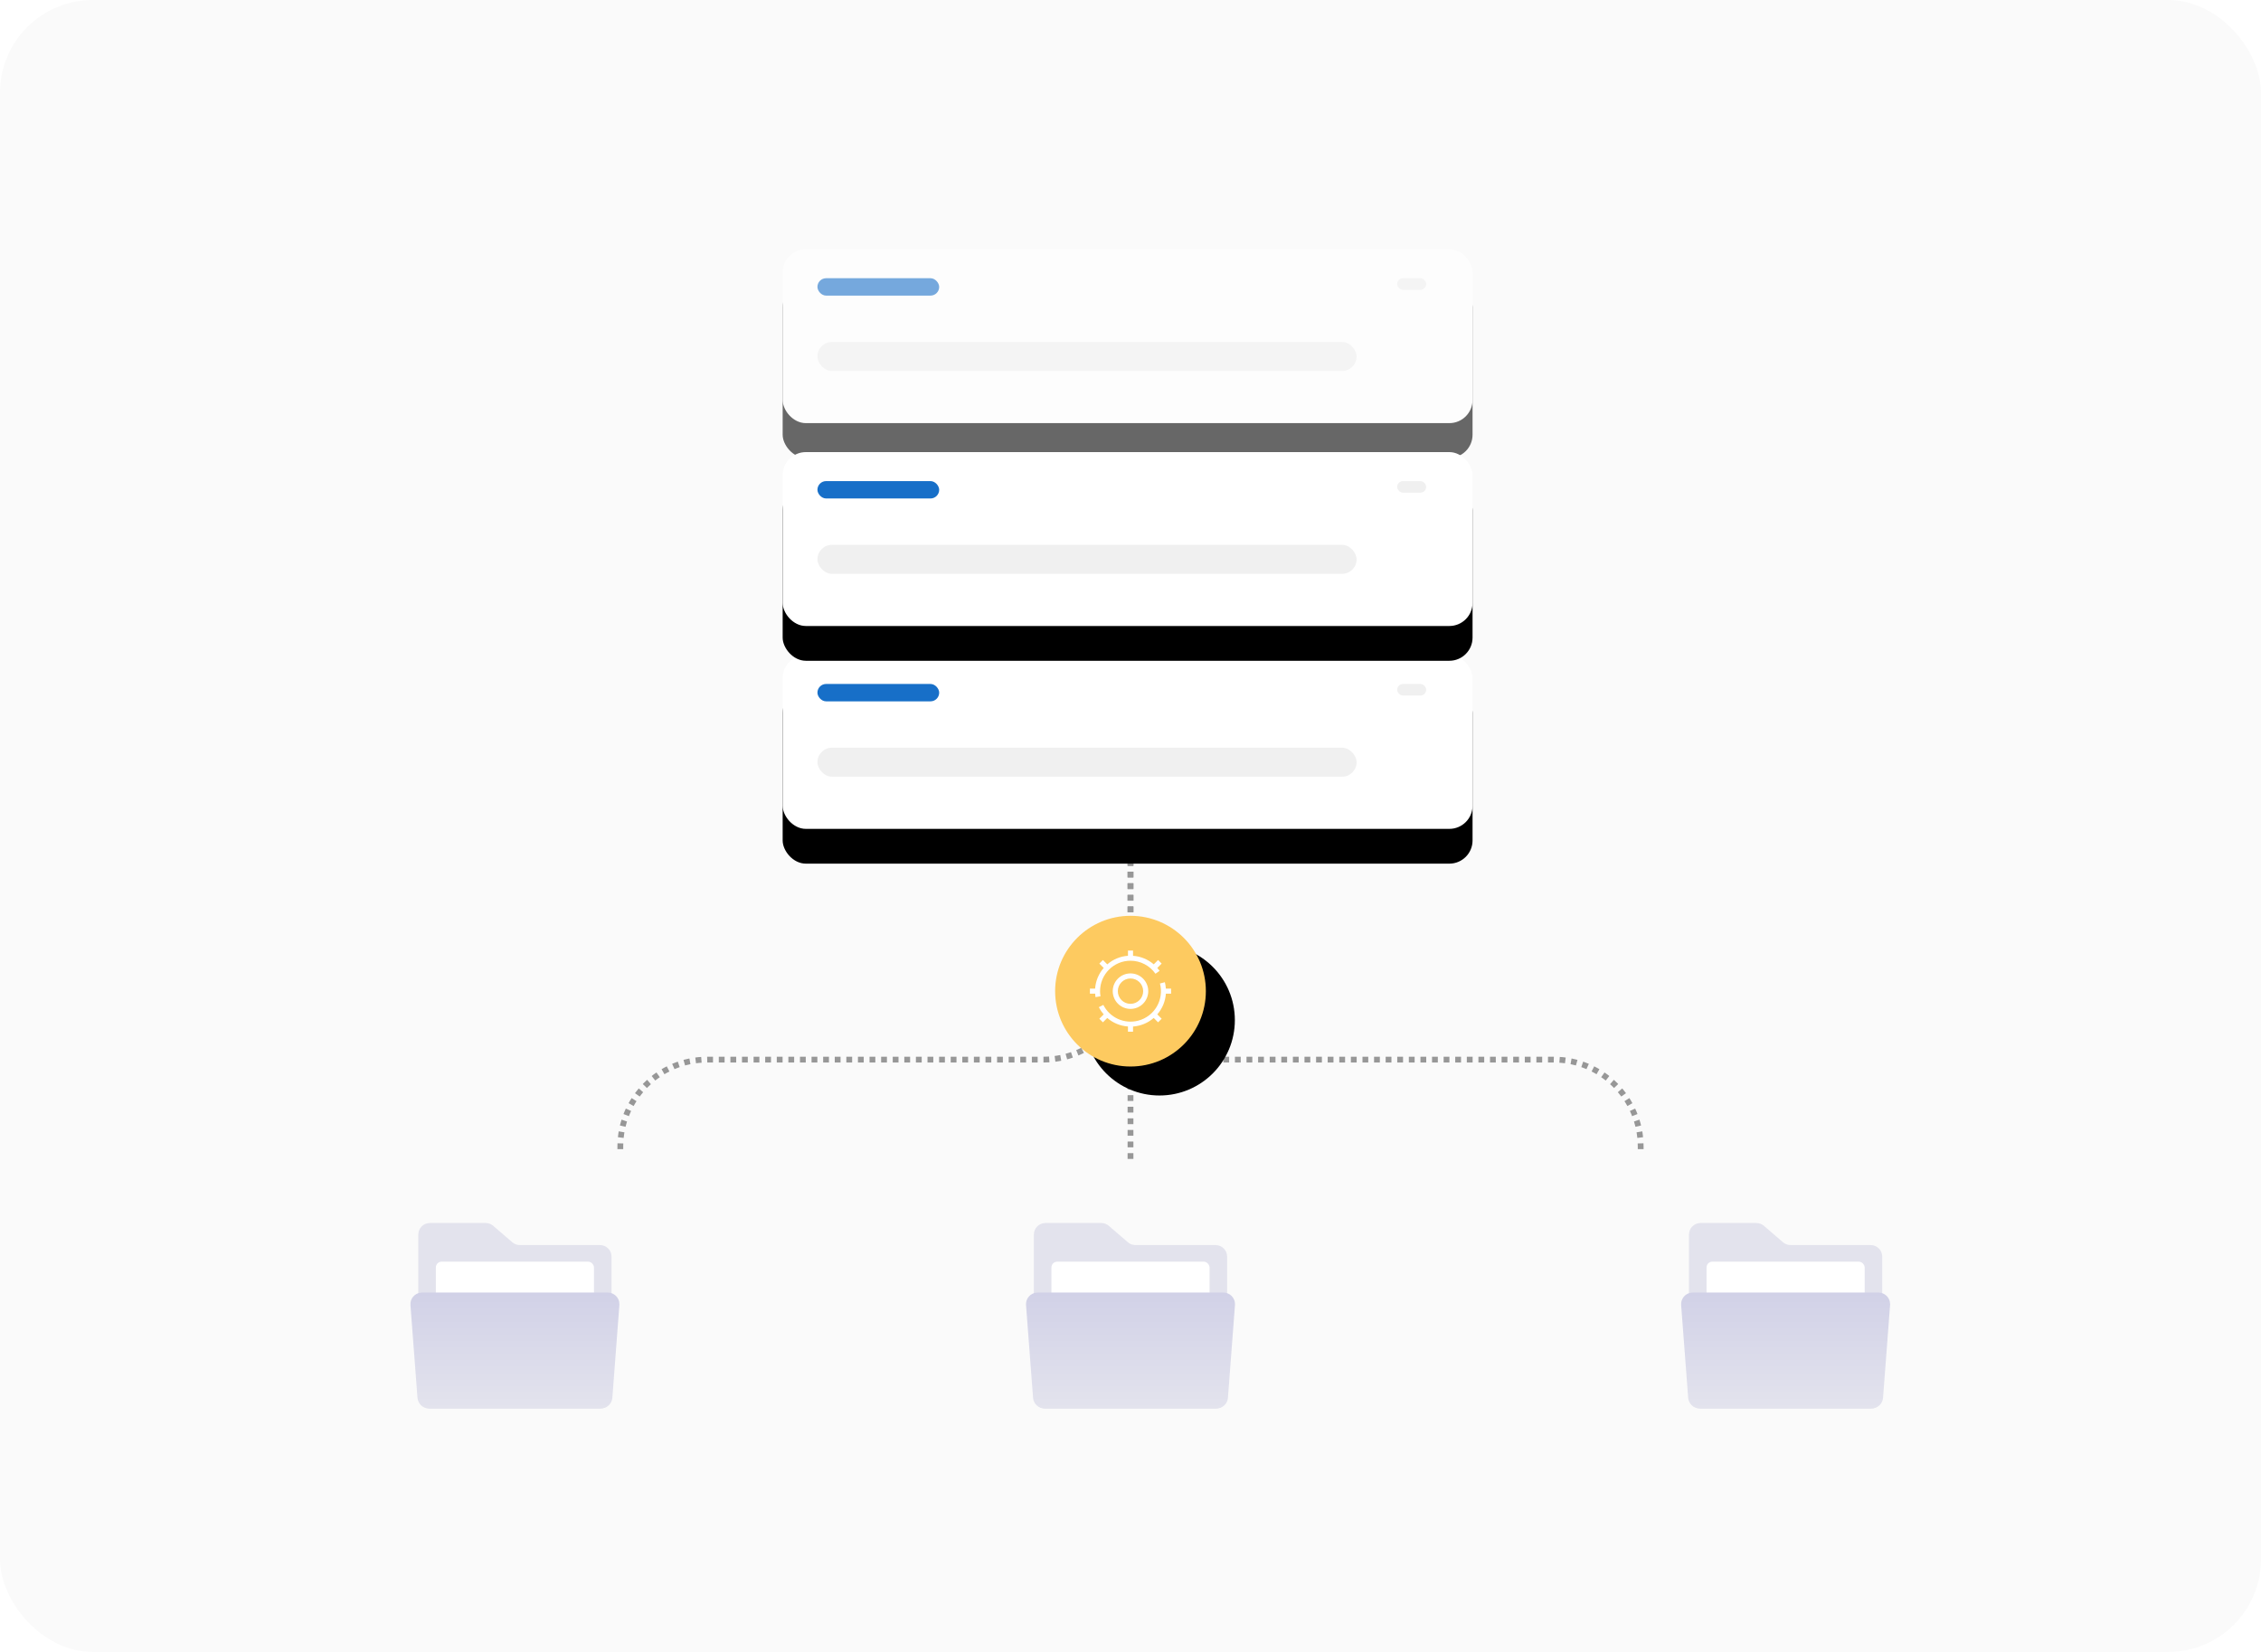 <?xml version="1.0" encoding="UTF-8"?>
<svg width="390px" height="285px" viewBox="0 0 390 285" version="1.1" xmlns="http://www.w3.org/2000/svg" xmlns:xlink="http://www.w3.org/1999/xlink">
    <title>Image 5</title>
    <defs>
        <circle id="path-1" cx="13" cy="13" r="13"></circle>
        <filter x="-30.8%" y="-30.8%" width="200.0%" height="200.0%" filterUnits="objectBoundingBox" id="filter-2">
            <feOffset dx="5" dy="5" in="SourceAlpha" result="shadowOffsetOuter1"></feOffset>
            <feGaussianBlur stdDeviation="3.5" in="shadowOffsetOuter1" result="shadowBlurOuter1"></feGaussianBlur>
            <feColorMatrix values="0 0 0 0 0   0 0 0 0 0   0 0 0 0 0  0 0 0 0.072 0" type="matrix" in="shadowBlurOuter1"></feColorMatrix>
        </filter>
        <linearGradient x1="50%" y1="0%" x2="50%" y2="100%" id="linearGradient-3">
            <stop stop-color="#D1D1E7" offset="0%"></stop>
            <stop stop-color="#E3E3ED" offset="100%"></stop>
        </linearGradient>
        <rect id="path-4" x="0" y="0" width="119" height="30" rx="4"></rect>
        <filter x="-11.3%" y="-25.0%" width="122.7%" height="190.0%" filterUnits="objectBoundingBox" id="filter-5">
            <feOffset dx="0" dy="6" in="SourceAlpha" result="shadowOffsetOuter1"></feOffset>
            <feGaussianBlur stdDeviation="3.5" in="shadowOffsetOuter1" result="shadowBlurOuter1"></feGaussianBlur>
            <feColorMatrix values="0 0 0 0 0   0 0 0 0 0   0 0 0 0 0  0 0 0 0.09 0" type="matrix" in="shadowBlurOuter1"></feColorMatrix>
        </filter>
        <rect id="path-6" x="0" y="0" width="119" height="30" rx="4"></rect>
        <filter x="-11.3%" y="-25.0%" width="122.7%" height="190.0%" filterUnits="objectBoundingBox" id="filter-7">
            <feOffset dx="0" dy="6" in="SourceAlpha" result="shadowOffsetOuter1"></feOffset>
            <feGaussianBlur stdDeviation="3.5" in="shadowOffsetOuter1" result="shadowBlurOuter1"></feGaussianBlur>
            <feColorMatrix values="0 0 0 0 0   0 0 0 0 0   0 0 0 0 0  0 0 0 0.09 0" type="matrix" in="shadowBlurOuter1"></feColorMatrix>
        </filter>
        <rect id="path-8" x="0" y="0" width="119" height="30" rx="4"></rect>
        <filter x="-11.3%" y="-25.0%" width="122.7%" height="190.0%" filterUnits="objectBoundingBox" id="filter-9">
            <feOffset dx="0" dy="6" in="SourceAlpha" result="shadowOffsetOuter1"></feOffset>
            <feGaussianBlur stdDeviation="3.5" in="shadowOffsetOuter1" result="shadowBlurOuter1"></feGaussianBlur>
            <feColorMatrix values="0 0 0 0 0   0 0 0 0 0   0 0 0 0 0  0 0 0 0.09 0" type="matrix" in="shadowBlurOuter1"></feColorMatrix>
        </filter>
    </defs>
    <g id="Update-may-2023" stroke="none" stroke-width="1" fill="none" fill-rule="evenodd">
        <g id="Use-Case-09" transform="translate(-642, -2024)">
            <g id="Image-5" transform="translate(642, 2024)">
                <g id="i-3-copy-4" fill="#FAFAFA">
                    <rect id="Rectangle-Copy-2" x="0" y="0" width="390" height="285" rx="16"></rect>
                </g>
                <g id="Group-15-Copy-8" transform="translate(107, 135.33)">
                    <path d="M0,62.928 L0,62.479 C2.66442485e-15,54.195 6.716,47.479 15,47.479 L73,47.479 C81.284,47.479 88,40.764 88,32.479 L88,-2.84217094e-14 L88,-2.84217094e-14" id="Path-4" stroke="#979797" stroke-dasharray="1"></path>
                    <path d="M88,62.928 L88,62.479 C88,54.195 94.716,47.479 103,47.479 L161,47.479 C169.284,47.479 176,40.764 176,32.479 L176,3.731 L176,3.731" id="Path-4-Copy" stroke="#979797" stroke-dasharray="1" transform="translate(132, 33.329) scale(-1, 1) translate(-132, -33.329) "></path>
                    <line x1="88" y1="64.613" x2="88" y2="37.03" id="Path-4-Copy-2" stroke="#979797" stroke-dasharray="1" transform="translate(88, 50.822) scale(-1, 1) translate(-88, -50.822) "></line>
                    <g id="Group-42" transform="translate(75, 22.67)">
                        <g id="Oval-Copy">
                            <use fill="black" fill-opacity="1" filter="url(#filter-2)" xlink:href="#path-1"></use>
                            <use fill="#FDCA60" fill-rule="evenodd" xlink:href="#path-1"></use>
                        </g>
                        <g id="noun_setting_3963129" transform="translate(6, 6)" fill="#FFFFFF" fill-rule="nonzero">
                            <g id="Group">
                                <path d="M0.962,8.03 L1.825,7.883 L1.825,7.883 C1.775,7.591 1.75,7.296 1.75,7 L1.75,6.999 C1.75,4.1 4.101,1.749 7,1.749 C8.716,1.749 10.323,2.588 11.305,3.995 L12.023,3.494 L12.023,3.494 C11.899,3.32 11.767,3.153 11.626,2.993 L12.376,2.243 L11.758,1.625 L11.01,2.373 L11.01,2.373 C10.009,1.51 8.756,0.994 7.438,0.901 L7.438,0 L6.563,0 L6.563,0.897 L6.563,0.897 C5.244,0.99 3.992,1.509 2.995,2.377 L2.243,1.624 L1.624,2.243 L2.377,2.995 L2.377,2.995 C1.509,3.992 0.99,5.244 0.897,6.563 L0,6.563 L0,7.438 L0.912,7.438 C0.926,7.636 0.928,7.837 0.963,8.03 L0.962,8.03 Z" id="Path"></path>
                                <path d="M12.929,5.457 L12.082,5.677 L12.082,5.677 C12.818,8.482 11.14,11.352 8.336,12.087 C5.94,12.716 3.43,11.584 2.315,9.371 L1.534,9.767 L1.534,9.767 C1.764,10.212 2.047,10.628 2.376,11.006 L1.624,11.757 L2.243,12.376 L2.992,11.626 L2.992,11.626 C3.991,12.491 5.245,13.006 6.562,13.094 L6.562,14 L7.437,14 L7.437,13.103 L7.437,13.103 C8.756,13.01 10.008,12.491 11.005,11.623 L11.757,12.376 L12.376,11.757 L11.623,11.005 L11.623,11.005 C12.491,10.008 13.01,8.756 13.103,7.437 L14,7.437 L14,6.562 L13.097,6.562 L13.097,6.563 C13.075,6.19 13.019,5.82 12.929,5.457 L12.929,5.457 Z" id="Path"></path>
                                <path d="M3.937,7 L3.937,7 C3.937,8.691 5.309,10.062 7,10.062 C8.691,10.062 10.062,8.691 10.062,7 C10.062,5.309 8.691,3.937 7,3.937 L7,3.937 C5.309,3.937 3.937,5.309 3.937,7 L3.937,7 Z M9.187,7 L9.187,7 C9.187,8.208 8.208,9.187 7,9.187 C5.792,9.187 4.812,8.208 4.812,7 C4.812,5.791 5.792,4.812 7,4.812 C7.58,4.812 8.136,5.043 8.547,5.453 L8.547,5.453 C8.957,5.863 9.188,6.42 9.187,7 L9.187,7 Z" id="Shape"></path>
                            </g>
                        </g>
                    </g>
                </g>
                <g id="Folder" transform="translate(70.636, 211)">
                    <path d="M3.515,0 L13.136,0 C13.616,-7.54215791e-16 14.079,0.172 14.442,0.485 L17.726,3.317 C18.089,3.631 18.553,3.803 19.032,3.803 L32.848,3.803 C33.953,3.803 34.848,4.698 34.848,5.803 L34.848,30 C34.848,31.105 33.953,32 32.848,32 L3.515,32 C2.411,32 1.515,31.105 1.515,30 L1.515,2 C1.515,0.895 2.411,2.02906125e-16 3.515,0 Z" id="Rectangle" fill="#E3E3ED"></path>
                    <rect id="Rectangle" fill="#FFFFFF" x="4.545" y="6.667" width="27.273" height="16" rx="1"></rect>
                    <path d="M2.157,12 L34.206,12 C35.311,12 36.206,12.895 36.206,14 C36.206,14.05 36.204,14.101 36.201,14.151 L34.989,30.151 C34.91,31.194 34.04,32 32.994,32 L3.369,32 C2.323,32 1.454,31.194 1.375,30.151 L0.163,14.151 C0.08,13.05 0.905,12.089 2.006,12.006 C2.056,12.002 2.107,12 2.157,12 Z" id="Rectangle" fill="url(#linearGradient-3)"></path>
                </g>
                <g id="Folder-Copy" transform="translate(176.818, 211)">
                    <path d="M3.515,0 L13.136,0 C13.616,-7.54215791e-16 14.079,0.172 14.442,0.485 L17.726,3.317 C18.089,3.631 18.553,3.803 19.032,3.803 L32.848,3.803 C33.953,3.803 34.848,4.698 34.848,5.803 L34.848,30 C34.848,31.105 33.953,32 32.848,32 L3.515,32 C2.411,32 1.515,31.105 1.515,30 L1.515,2 C1.515,0.895 2.411,2.02906125e-16 3.515,0 Z" id="Rectangle" fill="#E3E3ED"></path>
                    <rect id="Rectangle" fill="#FFFFFF" x="4.545" y="6.667" width="27.273" height="16" rx="1"></rect>
                    <path d="M2.157,12 L34.206,12 C35.311,12 36.206,12.895 36.206,14 C36.206,14.05 36.204,14.101 36.201,14.151 L34.989,30.151 C34.91,31.194 34.04,32 32.994,32 L3.369,32 C2.323,32 1.454,31.194 1.375,30.151 L0.163,14.151 C0.08,13.05 0.905,12.089 2.006,12.006 C2.056,12.002 2.107,12 2.157,12 Z" id="Rectangle" fill="url(#linearGradient-3)"></path>
                </g>
                <g id="Folder-Copy-2" transform="translate(289.818, 211)">
                    <path d="M3.515,0 L13.136,0 C13.616,3.37795976e-16 14.079,0.172 14.442,0.485 L17.726,3.317 C18.089,3.631 18.553,3.803 19.032,3.803 L32.848,3.803 C33.953,3.803 34.848,4.698 34.848,5.803 L34.848,30 C34.848,31.105 33.953,32 32.848,32 L3.515,32 C2.411,32 1.515,31.105 1.515,30 L1.515,2 C1.515,0.895 2.411,2.02906125e-16 3.515,0 Z" id="Rectangle" fill="#E3E3ED"></path>
                    <rect id="Rectangle" fill="#FFFFFF" x="4.545" y="6.667" width="27.273" height="16" rx="1"></rect>
                    <path d="M2.157,12 L34.206,12 C35.311,12 36.206,12.895 36.206,14 C36.206,14.05 36.204,14.101 36.201,14.151 L34.989,30.151 C34.91,31.194 34.04,32 32.994,32 L3.369,32 C2.323,32 1.454,31.194 1.375,30.151 L0.163,14.151 C0.08,13.05 0.905,12.089 2.006,12.006 C2.056,12.002 2.107,12 2.157,12 Z" id="Rectangle" fill="url(#linearGradient-3)"></path>
                </g>
                <g id="Group-29" transform="translate(135, 43)">
                    <g id="Group-28" transform="translate(0, 70)">
                        <g id="Rectangle">
                            <use fill="black" fill-opacity="1" filter="url(#filter-5)" xlink:href="#path-4"></use>
                            <use fill="#FFFFFF" fill-rule="evenodd" xlink:href="#path-4"></use>
                        </g>
                        <rect id="Rectangle" fill="#176FC8" x="6" y="5" width="21" height="3" rx="1.5"></rect>
                        <rect id="Rectangle-Copy-7" fill="#F0F0F0" x="106" y="5" width="5" height="2" rx="1"></rect>
                    </g>
                    <rect id="Rectangle-Copy" fill="#F0F0F0" x="6" y="86" width="93" height="5" rx="2.5"></rect>
                    <g id="Group-15-Copy-7" opacity="0.586">
                        <g id="Rectangle">
                            <use fill="black" fill-opacity="1" filter="url(#filter-7)" xlink:href="#path-6"></use>
                            <use fill="#FFFFFF" fill-rule="evenodd" xlink:href="#path-6"></use>
                        </g>
                        <rect id="Rectangle" fill="#176FC8" x="6" y="5" width="21" height="3" rx="1.5"></rect>
                        <rect id="Rectangle-Copy-7" fill="#F0F0F0" x="106" y="5" width="5" height="2" rx="1"></rect>
                        <rect id="Rectangle-Copy" fill="#F0F0F0" x="6" y="16" width="93" height="5" rx="2.5"></rect>
                    </g>
                    <g id="Group-15-Copy-3" transform="translate(0, 35)">
                        <g id="Rectangle">
                            <use fill="black" fill-opacity="1" filter="url(#filter-9)" xlink:href="#path-8"></use>
                            <use fill="#FFFFFF" fill-rule="evenodd" xlink:href="#path-8"></use>
                        </g>
                        <rect id="Rectangle" fill="#176FC8" x="6" y="5" width="21" height="3" rx="1.5"></rect>
                        <rect id="Rectangle-Copy-7" fill="#F0F0F0" x="106" y="5" width="5" height="2" rx="1"></rect>
                        <rect id="Rectangle-Copy" fill="#F0F0F0" x="6" y="16" width="93" height="5" rx="2.5"></rect>
                    </g>
                </g>
            </g>
        </g>
    </g>
</svg>